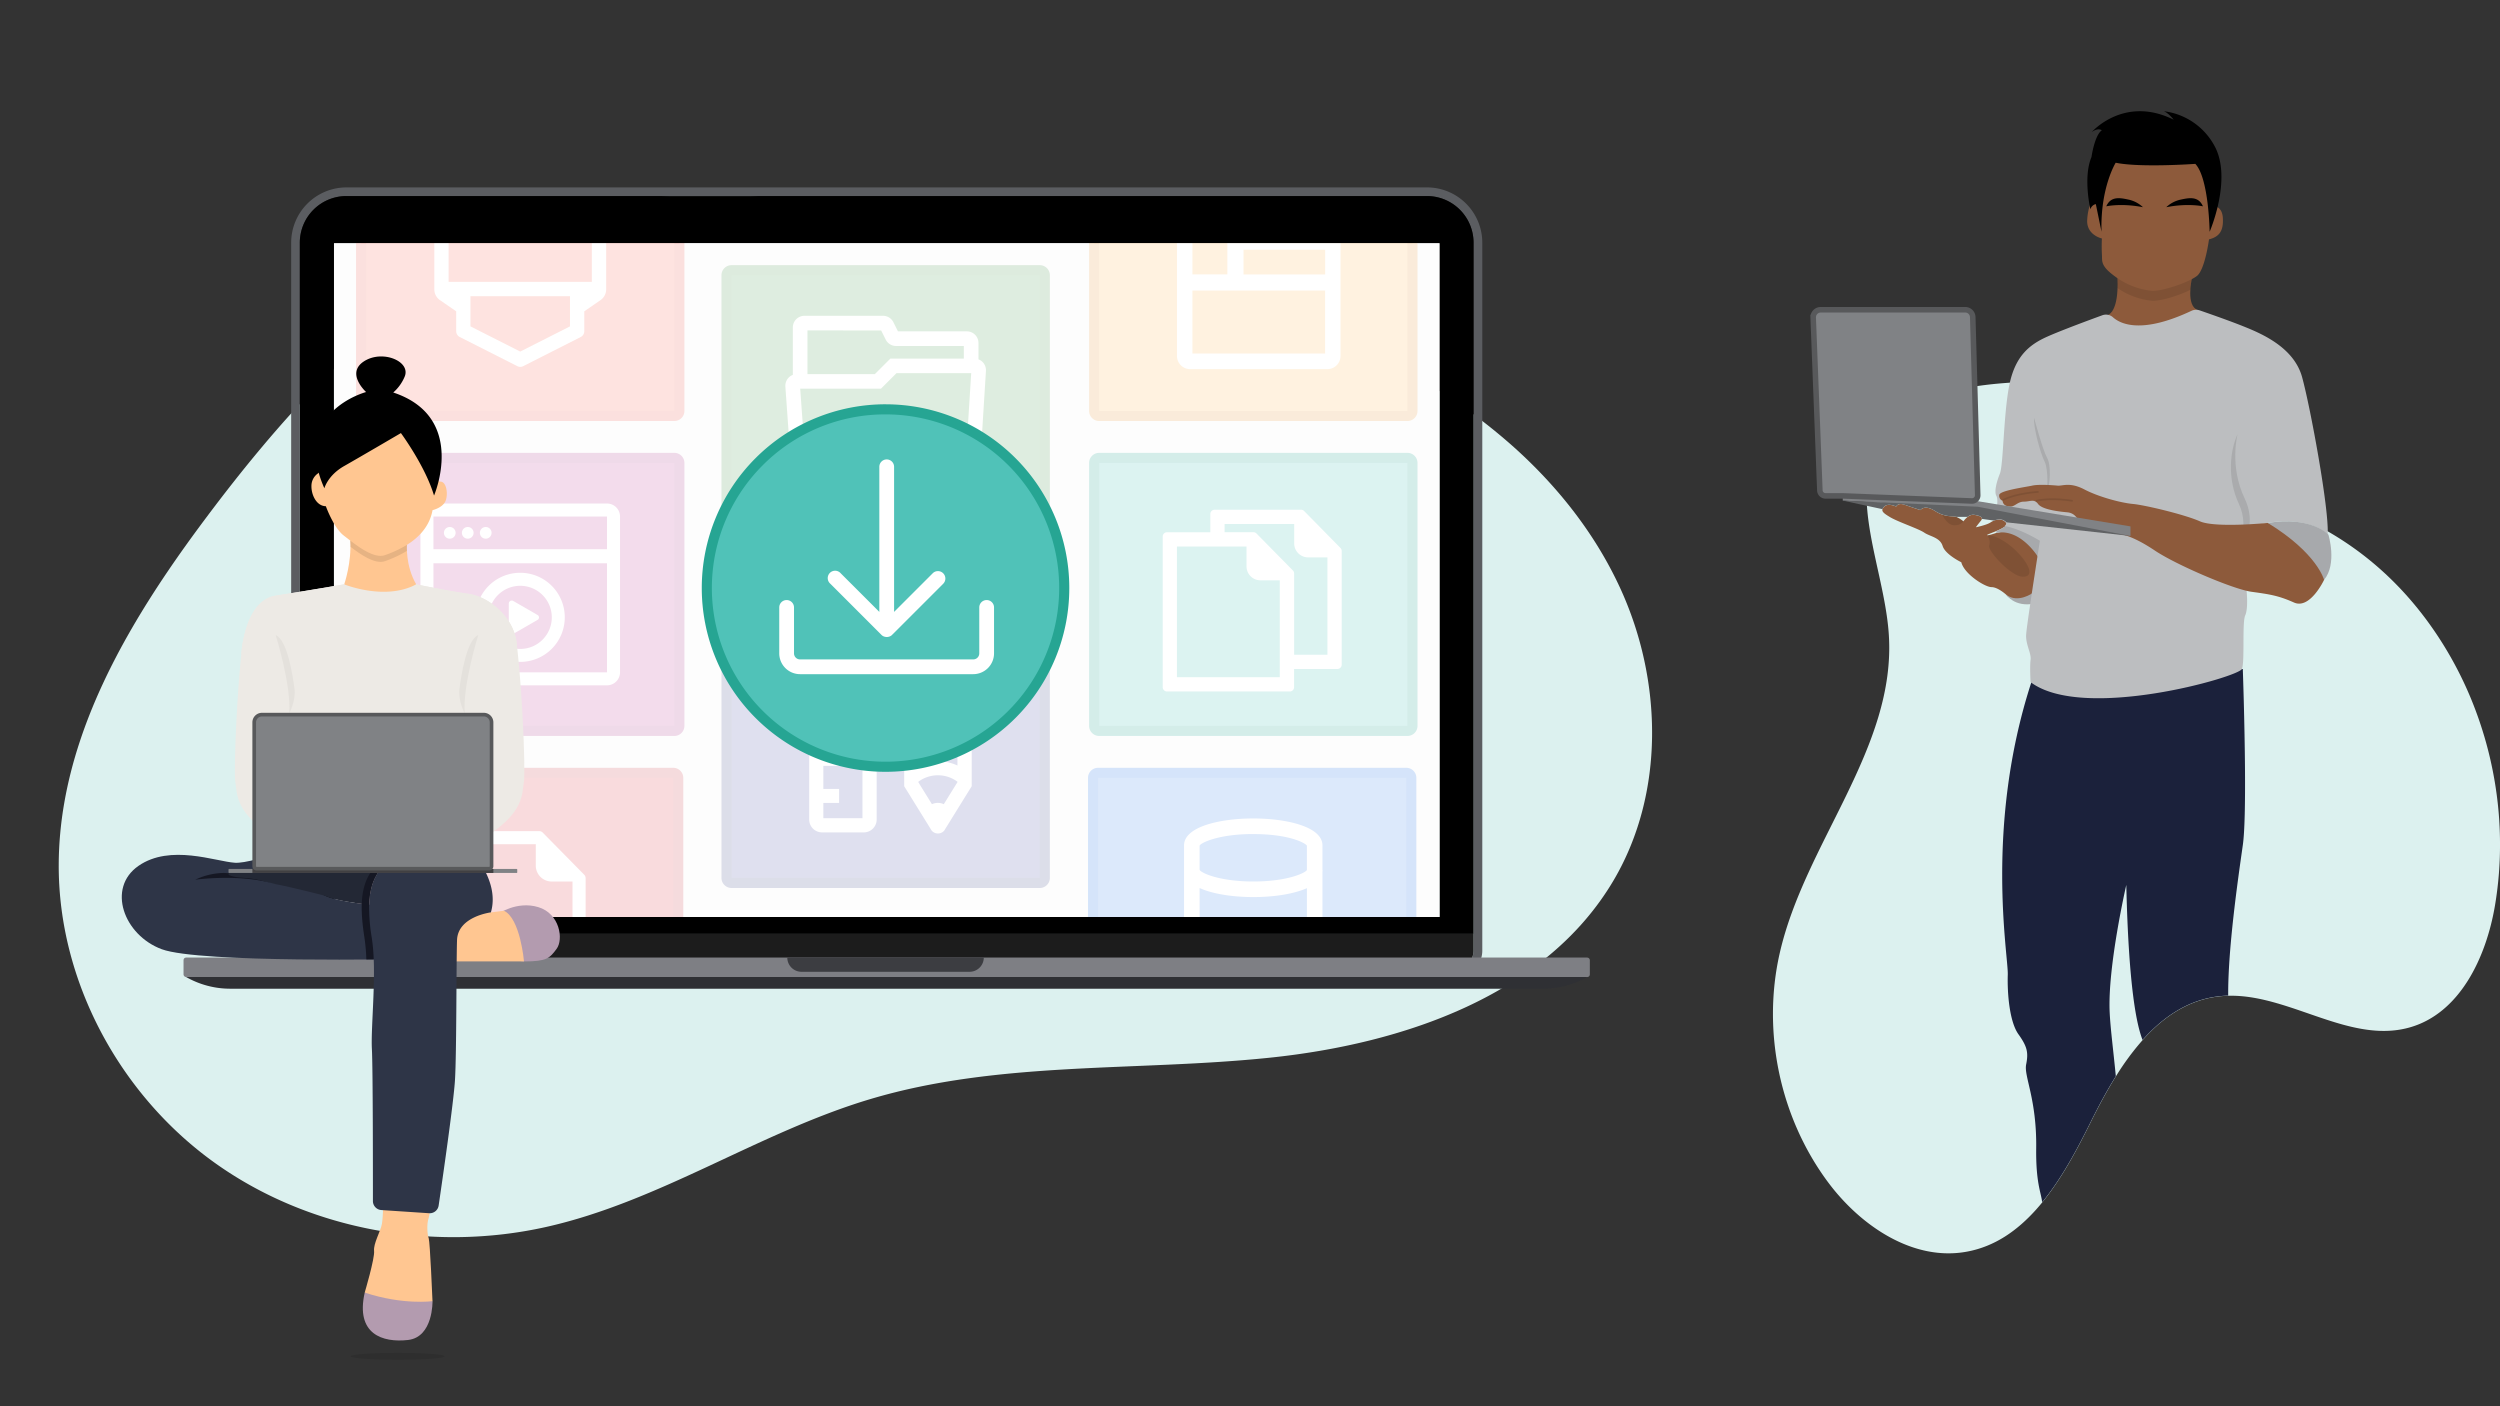 <svg viewBox="0 0 1920 1080" xmlns="http://www.w3.org/2000/svg" xmlns:xlink="http://www.w3.org/1999/xlink"><rect x="0" y="0" width="1920" height="1080" fill="#333333" stroke="none"/><clipPath id="a"><path d="m273.32 186.76h815.32v517.49h-815.32z"/></clipPath><path d="m1244.64 452.41c-19.06-41.76-47.74-78.26-82-109a439.89 439.89 0 0 0 -77.1-55.06c-98.54-55.79-228.46-107.09-345.46-51.93-27.52-33.06-64.41-59.06-105-73-89.86-30.76-191.58-9.76-273.55 38.23s-146.79 120.52-203.69 196.57c-20.06 26.81-39.54 54.9-56.5 84.19-32.65 56.36-55.98 117.11-56.24 181.59-.37 89.29 46.76 176.52 119.25 228.63s168.07 69.2 255.19 49.65 163.11-72.49 248.58-98.09c98.69-29.56 204.23-21.22 306.71-31.84s212.32-47.65 264.54-136.46c39.27-66.79 37.42-153.03 5.27-223.48z" fill="#dcf1ef"/><path d="m1901.72 546.84-.79.48.79-.48a284.36 284.36 0 0 0 -38.45-71.14c-31.59-42.42-71.59-70.61-118.26-87.21-31.05-11-57.92-31.9-75.52-59.76a71 71 0 0 0 -28.56-25.59c-25.61-12.36-55.37-11.33-83.78-10-41.05 1.86-88.31 7-111.12 41.22-26.86 40.24-3.13 92.09 3.37 141 .53 4 .95 8 1.21 12 5.76 87-64.63 160-83.86 245-13.62 60.23.35 126.13 37.24 175.65 25.09 33.68 65.68 61.06 106.93 53.19 21.31-4 38.48-16.23 52.88-32.32 1.58-1.77 3.14-3.59 4.65-5.45 14.91-18.24 26.72-40.5 37.15-61.47 5.82-11.72 12.21-23.8 19.4-35.3a203 203 0 0 1 20.53-27.87q1.44-1.62 2.93-3.19c.63-.68 1.28-1.34 1.92-2 14.41-14.62 31.42-25.28 52-28.13a76.94 76.94 0 0 1 8.93-.72c12.44-.33 24.82 2.12 37.14 5.66 34.35 9.85 68.29 28.19 102.1 18.68 38.64-10.87 58.76-53.72 65.53-93.29 8.45-49.8 3.15-101.67-14.36-148.96z" fill="#dcf1ef"/><path d="m1700.58 158.36s6.1.1 6.58 9.2-2.13 14.14-10.65 16.27c0 0-3.05 23.34-9.3 28.13s-25.13 11.48-34.13 11.48a56.36 56.36 0 0 1 -27-9.88c-13.36-9.3-11.43-12.59-11.81-18.21a112.94 112.94 0 0 1 0-12.2s-11.76-2.52-11.31-13.94a42.52 42.52 0 0 1 5.5-19.37l8.33-32.54h63.91l19.95 27.5z" fill="#8d5a3b"/><path d="m1691.87 158.46s-11.43-2.61-28.18.68a23.08 23.08 0 0 1 10.94-5.81c6.78-1.46 13.75-2.81 17.24 5.13z"/><path d="m1617.62 158.46s11.43-2.61 28.18.68a23.08 23.08 0 0 0 -10.94-5.81c-6.78-1.46-13.75-2.81-17.24 5.13z"/><path d="m1697 178s-.58-41.25-11-52.15c0 0-42.12 3.05-61.15-.87 0 0-11.91 19.17-10.89 53l-4.36-21.21s-2.91.29-4.21 3.92c0 0-5.71-24.6.87-40.09 0 0 2.32-16.66 7.94-20.53 0 0-2.71-2.32-7.75 1.36 0 0 24.79-28.47 62.94-9.49 0 0-3.87-5.11-7.55-6.52a51.36 51.36 0 0 1 39.12 27.05c13.47 25.36-3.96 65.53-3.96 65.53z"/><path d="m1683.28 214.4s-4.67 20.5 4.64 23.75l-22.11 30.49-59.62-6.83 13-20.1s8.22-2.24 7-28.16l44.7-5.89z" fill="#8d5a3b"/><path d="m1626.09 221.14a56.43 56.43 0 0 0 27 9.89c7.44 0 20.85-4.19 29.09-8.47a62.88 62.88 0 0 1 1.1-8.17c-8.18 4.34-22.65 9-30.19 9a56.43 56.43 0 0 1 -27-9.89 66.44 66.44 0 0 1 0 7.64z" opacity=".1"/><path d="m1722.47 649.13c-3.74 26.37-11.5 79.91-11.21 115.52a76.94 76.94 0 0 0 -8.93.72c-20.53 2.85-37.54 13.51-52 28.13-.64.66-1.29 1.32-1.92 2q-1.48 1.57-2.93 3.19c-4.4-11.34-10.64-39.18-12.49-119.07 0 0-14.56 63.26-12.74 98.31.67 12.93 2.91 29.75 4.7 48.63-7.19 11.5-13.58 23.58-19.4 35.3-10.43 21-22.24 43.23-37.15 61.47-.94-7.82-4.93-15-4.6-41.64.47-37.77-9.54-55.07-7.72-64.17s.91-13.65-5.92-23.21-8.65-31.18-8.19-45.85-17.89-113.46 18.03-224.24l.12-.36 3.5-.22 158.2-9.87h.65s1.45 40.55 1.69 78.25c.15 23.81-.16 46.53-1.69 57.11z" fill="#1b213b"/><path d="m1451.67 397.22c6.14 3.65 21.85 8.87 26.17 11.84s12.06 3.63 14.1 10.24 14.34 12.51 14.34 12.51c2.28 9.11 18.21 19.11 23.21 19.11s11.39 5.93 11.39 5.93c4.55 5.46 14.34 5 14.34 5l5.87-6.43c1.8-12.06 3.75-24.63 5-32.41l-4.26-7.09-18.2-8.66-10.47 2s-7.28 2.54-7.06 1.62c.18-.7 10.75-3.81 14.17-6.92 1.07-1 1.45-1.94.63-2.84a7.31 7.31 0 0 0 -7.06-2 14 14 0 0 0 -5.23 2.18c-3 2-11.15 3.65-11.15 3.65s1.6-2.28 3.86-5-.9-3.86-5.23-4.55-8.19 5-8.19 5a23 23 0 0 0 -5.46-3.41c-2.5-.9-8.19.68-16.38-4.55s-11.15-.68-11.15-.68-6.36-2-11.82-4-6.83 1.31-6.83 1.31-6.14-3-9.11 0-1.62 4.5 4.52 8.15z" fill="#8d5a3b"/><path d="m1491.58 395.19s3.33 7.73 8.79 8.18 7.51-3 7.51-3a23 23 0 0 0 -5.46-3.41c-1.88-.66-5.6.04-10.84-1.77z" opacity=".1"/><path d="m1526.09 410.87s3.13 3.93 1.59 8 16.9 23.89 25.69 24.06 5.38-8.53-2.13-16.9-17.36-14.82-25.15-15.16z" opacity=".1"/><path d="m1561.1 455.41s-11.23 8.15-20.22 1.43c0 0 6.26 9.65 21.39 6.76l3.3-6.08z" fill="#a7a9ac"/><path d="m1533.14 409.25.29-.05c18.69-3.29 31.87 18.72 31.87 18.72l2.74 1.13 5.54-7.59-2.73-12.71-22.87-9.9-7.1 2.27c.82.9.44 1.87-.63 2.84a27.51 27.51 0 0 1 -6.95 3.81z" fill="#a7a9ac"/><path d="m1533.2 380.84c1.71 3.07 0 10.92 0 10.92v7.37a7.31 7.31 0 0 1 7.06 2c.82.9.44 1.87-.63 2.84 12.85 2.4 27 11.36 27 11.36l-1.2 7.66c0 .12 0 .25-.05.37l-.16 1.08a.15.15 0 0 0 0 .07c-.41 2.58-.87 5.58-1.38 8.85-.07.48-.15 1-.22 1.43s-.18 1.16-.27 1.76c-.05.4-.12.79-.18 1.19-.2 1.37-.42 2.74-.64 4.16-.56 3.66-1.15 7.45-1.71 11.24-.08.57-.18 1.15-.26 1.72l-.08.55c-2.24 14.91-4.27 29-4.41 32.29-.34 7.51 4.1 14 3.41 19.11s0 17.07 0 17.07c40.28 30.38 160.09-4 162.35-10.13s0-35.72 2.51-41.18 1-19.35 1-19.35l-2.34-39.85 11.37-10.46c38.68-8.66 53.25 7.73 53.25 7.73 1.38-18.64-13.21-97.84-19.62-121.05s-31.87-33.68-45.52-39.14c-10.53-4.22-26.47-9.78-33.22-12.11a8.22 8.22 0 0 0 -6.13.33c-38.18 18-54.46 10.31-60.38 5a8.11 8.11 0 0 0 -8.19-1.54c-10.13 3.7-32.17 11.86-42.49 16.51-13.65 6.14-24.58 15-29 37.55s-4.44 60.76-7.17 67.58-4.4 13.99-2.7 17.07z" fill="#bcbec0"/><path d="m1562.13 320.76s6.83 25.43 10.07 30.89 2.22 22 0 25.26c0 0 1.19-16.21-2-22.53s-8.58-25.77-8.07-33.62z" opacity=".1"/><path d="m1718.46 333.39s-6.49 24.58 5.46 49.49-7.22 44-7.22 44 12-20.3 2.78-39.85-6.82-41.03-1.02-53.64z" opacity=".1"/><path d="m1784.89 445.35s-10.76 22.87-23.05 17.41-18.77-6.33-32.77-8.28-57.69-20.64-74.07-31.61-25.26-12.68-28.67-13-29.33-7.87-29.33-7.87-1.71-7.85-9.22-8.53-19.46-2.23-22.53-6.41-6.14-1.79-10.92-1.79-6.83 3.75-10.24 3.75-5.8-1.36-6.14-4.44a4.16 4.16 0 0 1 -2.56-4.44c.34-3.41 20-6 25.26-7.17s15.87-.34 19.63 0 9.39-2.9 20.48 2.9 28.22 10.34 37.32 11.17 39.6 8.08 51.43 13.33 52.21 1.23 52.21 1.23l35.62 13.58 7.58 19.11z" fill="#8d5a3b"/><path d="m1741.68 401.62c38.08 23.29 43.2 43.73 43.2 43.73 10.24-12.29 3.35-34.71 3.35-34.71-.71-.75-13.76-14.34-46.55-9.02z" fill="#a7a9ac"/><path d="m1636.2 404.27-117.19-19.34-103.77-4.1v3.65l44.61 2.6 39.88 3.65 8.15 1.71 6.12-.34 26.88 4.15 95.32 15.42z" fill="#808285"/><path d="m1415.24 384.48 30.49 6.55a5.24 5.24 0 0 1 1.39-2c3-3 9.11 0 9.11 0s1.37-3.32 6.83-1.31 11.82 4 11.82 4 3-4.55 11.15.68 13.89 3.65 16.38 4.55h8.72a6.6 6.6 0 0 1 4.93-1.6c3.5.55 6.24 1.39 6 3.14l9.33 1.31a12.44 12.44 0 0 1 2.46-.72 7.31 7.31 0 0 1 7.06 2s.05.05.05.08l95.26 10.47-117.32-22.47z" fill="#606264"/><g stroke-miterlimit="10"><path d="m1515.07 243.51 3.81 136.76a4.36 4.36 0 0 1 -4.53 4.48l-99.11-3.91h-13.24a4.36 4.36 0 0 1 -4.35-4.19l-5.12-132.75a5.78 5.78 0 0 1 5.78-6h111a5.78 5.78 0 0 1 5.76 5.61z" fill="#808285" stroke="#58595b" stroke-width="4.26"/><path d="m1591.28 384.59s-15.7-2.73-27.31 0" fill="none" opacity=".1" stroke="#000" stroke-linecap="round" stroke-width="1.37"/><path d="m1565.14 377.79s-15.92.83-26.62 6.08" fill="none" opacity=".1" stroke="#000" stroke-linecap="round" stroke-width="1.37"/></g><path d="m256.44 186.76h849.07v517.49h-849.07z" fill="#f5f5f5"/><path d="m273.32 186.76h815.32v517.49h-815.32z" fill="#f5f5f5"/><g clip-path="url(#a)"><rect fill="#f87462" height="209.66" rx="3.88" width="244.44" x="277.31" y="109.8"/><path d="m517.87 113.68v201.91h-236.68v-201.91zm0-7.76h-236.68a7.76 7.76 0 0 0 -7.76 7.76v201.91a7.76 7.76 0 0 0 7.76 7.76h236.68a7.75 7.75 0 0 0 7.76-7.76v-201.91a7.75 7.75 0 0 0 -7.76-7.76z" fill="#ea655a"/><rect fill="#6066ae" height="209.66" rx="3.88" width="244.44" x="557.97" y="468.43"/><path d="m798.53 472.31v201.91h-236.68v-201.91zm0-7.76h-236.68a7.76 7.76 0 0 0 -7.76 7.76v201.91a7.76 7.76 0 0 0 7.76 7.76h236.68a7.76 7.76 0 0 0 7.76-7.76v-201.91a7.76 7.76 0 0 0 -7.76-7.76z" fill="#525a8f"/><rect fill="#c2529e" height="209.66" rx="3.88" width="244.44" x="277.31" y="351.67"/><path d="m517.87 355.55v201.91h-236.68v-201.91zm0-7.76h-236.68a7.76 7.76 0 0 0 -7.76 7.76v201.91a7.76 7.76 0 0 0 7.76 7.76h236.68a7.75 7.75 0 0 0 7.76-7.76v-201.91a7.75 7.75 0 0 0 -7.76-7.76z" fill="#af4691"/><rect fill="#5ca762" height="209.66" rx="3.88" width="244.44" x="557.97" y="207.51"/><path d="m798.53 211.39v201.91h-236.68v-201.91zm0-7.75h-236.68a7.76 7.76 0 0 0 -7.76 7.75v201.91a7.76 7.76 0 0 0 7.76 7.76h236.68a7.76 7.76 0 0 0 7.76-7.76v-201.91a7.76 7.76 0 0 0 -7.76-7.75z" fill="#569959"/><rect fill="#e14d57" height="209.66" rx="3.88" width="244.44" x="276.46" y="593.54"/><path d="m517 597.42v201.91h-236.66v-201.91zm0-7.76h-236.66a7.76 7.76 0 0 0 -7.76 7.76v201.91a7.76 7.76 0 0 0 7.76 7.76h236.66a7.76 7.76 0 0 0 7.76-7.76v-201.91a7.76 7.76 0 0 0 -7.76-7.76z" fill="#ce4a57"/><rect fill="#ffbf66" height="209.66" rx="3.88" width="244.44" x="840.32" y="109.8"/><path d="m1080.88 113.68v201.91h-236.68v-201.91h236.69m0-7.76h-236.69a7.76 7.76 0 0 0 -7.76 7.76v201.91a7.76 7.76 0 0 0 7.76 7.76h236.69a7.76 7.76 0 0 0 7.76-7.76v-201.91a7.76 7.76 0 0 0 -7.76-7.76z" fill="#e69d44"/><rect fill="#50c2b8" height="209.66" rx="3.88" width="244.44" x="840.32" y="351.67"/><path d="m1080.88 355.55v201.91h-236.68v-201.91h236.69m0-7.76h-236.69a7.76 7.76 0 0 0 -7.76 7.76v201.91a7.76 7.76 0 0 0 7.76 7.76h236.69a7.76 7.76 0 0 0 7.76-7.76v-201.91a7.76 7.76 0 0 0 -7.76-7.76z" fill="#26a593"/><rect fill="#5290e9" height="209.66" rx="3.88" width="244.44" x="839.47" y="593.54"/><path d="m1080 597.42v201.91h-236.65v-201.91zm0-7.76h-236.65a7.76 7.76 0 0 0 -7.76 7.76v201.91a7.76 7.76 0 0 0 7.76 7.76h236.65a7.76 7.76 0 0 0 7.76-7.76v-201.91a7.76 7.76 0 0 0 -7.76-7.76z" fill="#2c7ae8"/><g fill="#fff"><path d="m439.69 767.85h-95.07v-119.5h66.87v16.47a12.2 12.2 0 0 0 12.21 12.18h16zm-101.35-129.55a3.77 3.77 0 0 0 -3.76 3.76v132.07a3.77 3.77 0 0 0 3.76 3.76h107.66a3.76 3.76 0 0 0 3.76-3.76v-99.68a3.79 3.79 0 0 0 -1.08-2.65l-31.88-32.38a3.74 3.74 0 0 0 -2.68-1.12z"/><path d="m1029.48 420.84-27.91-28.37a3.3 3.3 0 0 0 -2.35-1h-66.4a3.3 3.3 0 0 0 -3.29 3.3v14h-33.27a3.3 3.3 0 0 0 -3.3 3.3v115.7a3.3 3.3 0 0 0 3.3 3.3h94.31a3.3 3.3 0 0 0 3.29-3.3v-14h33.27a3.3 3.3 0 0 0 3.3-3.3v-87.31a3.32 3.32 0 0 0 -.95-2.32zm-46.59 99.27h-79v-100.39h53.44v15.28a10.69 10.69 0 0 0 10.69 10.69h14.84v74.44zm11-17.27v-62.42a3.31 3.31 0 0 0 -.95-2.31l-27.94-28.37a3.3 3.3 0 0 0 -2.35-1h-22.15v-6.3h53.44v14.89a10.73 10.73 0 0 0 10.74 10.74h14.79v74.75z"/><path d="m456.93 174.28h-8.19v-15.95a5 5 0 0 0 -3.74-4.83l-44.21-11.2a5.12 5.12 0 0 0 -2.46 0l-44.21 11.2a5 5 0 0 0 -3.77 4.84v15.95h-8.19a8.62 8.62 0 0 0 -8.6 8.61v39.36a10 10 0 0 0 4.31 8.22l12.49 8.62v15.27a5 5 0 0 0 2.74 4.46l44.21 22.38a5 5 0 0 0 4.52 0l44.17-22.39a5 5 0 0 0 2.74-4.46v-15.27l12.49-8.62a10 10 0 0 0 4.31-8.22v-39.36a8.62 8.62 0 0 0 -8.61-8.61zm-95.62-11.28 38.22-9.67 38.22 9.67v11.28h-76.44zm38.22 107-38.22-19.35v-23.16h76.43v23.18zm55-53.52h-110v-31.21h110z"/><path d="m754.8 278.2a9.08 9.08 0 0 0 -3.33-2.23v-12.56a8.94 8.94 0 0 0 -8.93-8.93h-52.91l-3.5-7a8.87 8.87 0 0 0 -8-4.94h-60.3a8.93 8.93 0 0 0 -8.93 8.93v36.44a8.93 8.93 0 0 0 -5.74 8.35v.62l5.5 77a9 9 0 0 0 8.91 8.29h125.16a9 9 0 0 0 8.92-8.38l5.55-88.89a9 9 0 0 0 -2.4-6.7zm-78.08-24.42 3.5 7a8.89 8.89 0 0 0 8 4.94h52v9.67h-56.4l-11.95 11.95h-51.74v-33.57zm63.86 117.14h-120.86l-4.23-59.41-.93-13h62l10.16-10.16 1.79-1.79h57.37l-.81 13z"/><path d="m1019.43 143.9h-105.43a10.11 10.11 0 0 0 -10.08 10.1v119.38a10.11 10.11 0 0 0 10.08 10.11h105.4a10.11 10.11 0 0 0 10.11-10.11v-119.38a10.11 10.11 0 0 0 -10.08-10.1zm-1.75 35.48h-62.68v-23.53h62.72zm-62.68 12.39h62.72v19h-62.72zm-12.39-35.92v54.91h-26.83v-54.91zm-26.83 115.68v-48.38h101.9v48.37z"/><circle cx="345.42" cy="409.22" r="4.5"/><circle cx="359.23" cy="409.22" r="4.5"/><circle cx="373.04" cy="409.22" r="4.5"/><path d="m412.66 476.17-18.46 10.65a2.28 2.28 0 0 1 -3.45-2v-21.26a2.28 2.28 0 0 1 3.45-2l18.46 10.66a2.16 2.16 0 0 1 0 3.95z"/><path d="m466.18 386.71h-133.3a10 10 0 0 0 -10 10v119.62a10 10 0 0 0 10 10h133.3a10 10 0 0 0 10-10v-119.65a10 10 0 0 0 -10-9.97zm0 10v25.09h-133.3v-25.12zm-133.3 119.62v-83.73h133.3v83.73z"/><path d="m399.53 449.89a24.25 24.25 0 1 1 -24.25 24.25 24.28 24.28 0 0 1 24.25-24.25m0-10a34.22 34.22 0 1 0 34.22 34.22 34.22 34.22 0 0 0 -34.22-34.22z"/><path d="m1015.65 708.1v-38.62a10.87 10.87 0 0 0 .08-1.27h-.08v-18.93c0-6.68-6-12.17-17.34-15.87-9.52-3.11-22.24-4.83-35.81-4.83s-26.29 1.71-35.82 4.83c-11.35 3.71-17.34 9.2-17.34 15.87v98.19c0 6.68 6 12.17 17.34 15.87 9.53 3.11 22.25 4.83 35.82 4.83s26.28-1.71 35.81-4.83c11.34-3.71 17.34-9.2 17.34-15.87v-38.1a10.87 10.87 0 0 0 .08-1.27zm-94.35-26.1a52.11 52.11 0 0 0 5.47 2.12c9.53 3.11 22.25 4.83 35.82 4.83s26.28-1.71 35.81-4.83a52.34 52.34 0 0 0 5.31-2v26c-1.35 2.32-15.17 8.8-41.12 8.8-26.37 0-40.31-6.71-41.2-8.89h-.08zm41.21-41.43c28.25 0 40.39 7.18 41.19 8.94v18.68c-1.35 2.32-15.17 8.8-41.12 8.8-26.37 0-40.31-6.71-41.2-8.89h-.08v-18.63c.86-2.19 14.7-8.93 41.21-8.93zm0 115.67c-26.37 0-40.31-6.71-41.2-8.89v-25.5a52.12 52.12 0 0 0 5.46 2.12c9.53 3.11 22.25 4.83 35.82 4.83s26.28-1.71 35.81-4.83a52.34 52.34 0 0 0 5.31-2v25.35c-.86 2.15-14.71 8.89-41.2 8.89z"/><path d="m663.37 500.53h-32a9.91 9.91 0 0 0 -9.91 9.91v118.93a9.91 9.91 0 0 0 9.91 9.91h32a9.91 9.91 0 0 0 9.91-9.91v-118.93a9.91 9.91 0 0 0 -9.91-9.91zm-1 127.84h-30.05v-11.74h12.1v-10.74h-12.1v-17.69h12.1v-10.74h-12.1v-17.69h12.1v-10.77h-12.1v-17.65h12.1v-10.74h-12.1v-9.17h30.06z"/><path d="m736.32 500.53h-32a9.91 9.91 0 0 0 -9.91 9.91v93.36l2.67 4.31 18.47 29.83a6.36 6.36 0 0 0 9.58 0l18.45-29.8 2.69-4.34v-93.36a9.91 9.91 0 0 0 -9.95-9.91zm-1 10.9v14.32h-30.05v-14.31zm-30.06 25.06h9.63v48.51a36.44 36.44 0 0 0 -9.63 2.94zm29 65.91-9.42 15.22a10.88 10.88 0 0 0 -9.11 0l-9.44-15.24-1-1.68v-.32a25.19 25.19 0 0 1 30.06 0v.28zm-8.62-17.4v-48.51h9.68v51.42a36.43 36.43 0 0 0 -9.68-2.91z"/></g></g><path d="m1095.86 150.56a35.83 35.83 0 0 1 35.83 35.83v543.76a12.89 12.89 0 0 1 -2.44 7.55l-2 2.75h-892.57l-2-2.75a12.89 12.89 0 0 1 -2.44-7.55v-543.76a35.83 35.83 0 0 1 35.83-35.83h829.77m0-6.63h-829.75a42.51 42.51 0 0 0 -42.47 42.47v543.75a19.41 19.41 0 0 0 3.7 11.43l2 2.74 2 2.76h899.39l2-2.76 2-2.75a19.4 19.4 0 0 0 3.69-11.43v-543.75a42.51 42.51 0 0 0 -42.47-42.47z" fill="#5b5d61"/><path d="m1095.86 150.56h-829.77a35.83 35.83 0 0 0 -35.83 35.83v530.86h901.44v-530.86a35.83 35.83 0 0 0 -35.84-35.83zm9.65 553.69h-849.07v-517.49h849.07z"/><path d="m1131.7 717.25v12.9a12.89 12.89 0 0 1 -2.44 7.55l-2 2.75h-892.58l-2-2.75a12.89 12.89 0 0 1 -2.44-7.55v-12.9z" fill="#1c1c1c"/><rect fill="#7e7f84" height="14.96" rx="1.95" width="1080.05" x="140.95" y="735.41"/><path d="m604.63 735.41h150.92a0 0 0 0 1 0 0 10.92 10.92 0 0 1 -10.92 10.92h-129.07a10.92 10.92 0 0 1 -10.92-10.92 0 0 0 0 1 -.01 0z" fill="#3c3d41"/><path d="m1185.2 759.33h-1008.45a68.37 68.37 0 0 1 -33.84-9h1076.09a68.37 68.37 0 0 1 -33.8 9z" fill="#2f3034"/><path d="m256.58 186.76h849.07v517.49h-849.07z" fill="#fff" opacity=".8"/><path d="m680.09 588.88c-75.68 0-137.25-61.57-137.25-137.25s61.57-137.25 137.25-137.25 137.25 61.57 137.25 137.25-61.57 137.25-137.25 137.25z" fill="#50c2b8"/><path d="m680.09 318.25a133.37 133.37 0 1 1 -94.31 39.06 132.5 132.5 0 0 1 94.31-39.06m0-7.76a141.13 141.13 0 1 0 141.13 141.14 141.13 141.13 0 0 0 -141.13-141.13z" fill="#26a593"/><path d="m747.46 517.76h-133a16 16 0 0 1 -16-16v-35.25a5.67 5.67 0 0 1 11.34 0v35.28a4.64 4.64 0 0 0 4.64 4.64h133a4.64 4.64 0 0 0 4.64-4.64v-35.28a5.67 5.67 0 0 1 11.34 0v35.28a16 16 0 0 1 -15.96 15.97z" fill="#fff"/><path d="m724.34 440.26a5.67 5.67 0 0 0 -8 0l-29.68 29.68v-111.43a5.67 5.67 0 1 0 -11.34 0v111.43l-29.68-29.68a5.67 5.67 0 1 0 -8 8l39.36 39.37a5.7 5.7 0 0 0 .88.72h.06a5.63 5.63 0 0 0 .92.48h.07a5.62 5.62 0 0 0 1 .29h.06a5.49 5.49 0 0 0 2.09 0h.06a5.63 5.63 0 0 0 1-.29h.07a5.65 5.65 0 0 0 .92-.48h.06a5.7 5.7 0 0 0 .88-.72l39.35-39.35a5.67 5.67 0 0 0 -.08-8.02z" fill="#fff"/><path d="m243.93 363.77a11.64 11.64 0 0 0 -4.74 9.49c-.14 6.61 3.74 15.38 11.07 15.52 0 0 5.89 16.53 13.8 22.57s22.42 18.4 31.77 14.95 32.34-12.22 36.36-34.5c0 0 7.62-1.72 9.92-6.9s.86-16.1-4.74-14.95l-18.73-41.06-27.46-3.83z" fill="#ffc691"/><path d="m302.72 301.67-.69-.23a33.18 33.18 0 0 0 8.74-12.14c5-11.79-17.06-21-31.24-11.79s1.63 23.57 1.63 23.57-58.07 15.25-32.05 73.92c0 0 2.59-9.92 15.24-17.1s43.55-25.3 43.55-25.3 18.69 25.3 25.44 48c-.01-.02 25.72-59.67-30.62-78.93z"/><path d="m312.53 418.43s-1.22 16 7.09 30.32l-3.62 21.89-62.92-9.88 11.29-12s5.85-17.1 4.57-33.6l29.77-12.26z" fill="#ffc691"/><path d="m312.52 423.06a88.91 88.91 0 0 1 -16.7 7.85c-7.57 2.79-18.55-4.8-26.65-11 0-1.58-.06-3.16-.18-4.74 8.11 6.21 19.2 13.95 26.83 11.13a88.93 88.93 0 0 0 16.71-7.85 42.73 42.73 0 0 0 -.01 4.61z" opacity=".1"/><path d="m324.64 991.15 7.53 8.16s.63 27.6-18.82 29.8-40.46-4.39-33.25-36.38l25.31-9.73z" fill="#b39baf"/><path d="m382.35 702s14.43-10.35 31.05-5.33 19.45 24.78 14.11 32-7.53 9.72-25.09 9.72-20.07-36.39-20.07-36.39z" fill="#b39baf"/><path d="m341.58 738.35h60.85s-2.82-32.93-15.37-38.89l-10 1.25-35.44 2.2z" fill="#ffc691"/><path d="m329.25 919s1.79 11.29 0 16.31-1 13.17 0 15.68 2.91 48.3 2.91 48.3-22.58 3.14-52.07-6.59c0 0 7.84-26.35 7.21-32s5-15.06 6-20.7 1.25-21 1.25-21z" fill="#ffc691"/><path d="m402.27 601.2c-1.65 8.94 1.18 27.05-43.28 49.17h-134.9c-44.46-22.11-41.64-40.23-43.28-49.17-1.3-7.06.63-60.95 4.52-99 0 0 0-.09 0-.26.14-1.38.29-2.74.43-4.07a.23.23 0 0 1 0-.08c1.41-10.68 6.82-37.27 25.94-40.27 24-3.76 52.69-8.71 52.69-8.71.64.25 31.6 12.64 55.2 0 0 0 26.15 5.42 40.37 7.3 13.89 1.83 33.91 16.22 36.8 37.32 0 .41.09.83.15 1.25v.23s0 .07 0 .09c4.47 38 6.74 98.68 5.36 106.2z" fill="#edeae5"/><path d="m248 642.84s-52.76 20.7-67.55 19.76-49.65-14.6-74.12 2.4-11.29 53.16 17.88 64 188.19 7.53 188.19 7.53v-39.11s-48-2.82-62.57-9.41-1.83-45.17-1.83-45.17z" fill="#2e3547"/><path d="m211.72 679.07s-28.7-8.94-40.62-8.63a53.27 53.27 0 0 0 -21.17 5.18s34.35-4.87 61.79 3.45z" fill="#151723"/><path d="m359 650.37s25.56 24.62 18 50.34c0 0-25.41 3.14-26 21.33s-.31 86.57-1.57 107.27c-1 17.21-9.67 76.88-12.55 96.54a6.93 6.93 0 0 1 -7.32 5.91l-36.68-2.44a6.93 6.93 0 0 1 -6.48-6.92c0-23.28 0-102-.79-116.78-.94-17.41 4-59.29 0-85.16s-4.23-48.93 16-60.69 57.87-16.94 57.87-16.94z" fill="#2e3547"/><path d="m291 669.26c-5.18 7-7.24 15.82-7.51 25.67-13-1.53-26.9-3.77-33.65-6.82-5.85-2.64-7.31-10.45-7-18.85z" fill="#232835"/><path d="m285.57 720.47a144.17 144.17 0 0 1 1.43 16.33h-5.65a142.89 142.89 0 0 0 -1.42-16.38c-1.43-9.24-2.38-18.12-2.1-26.25a.32.32 0 0 0 0-.09c.36-9.51 2.42-18 7.41-24.86h5.65c-5.12 7-7.16 15.76-7.43 25.57a.35.35 0 0 0 0 .1 145.21 145.21 0 0 0 2.11 25.58z" fill="#151723"/><path d="m175.5 671.85.86-2.59h70.64l2.84 18.74s-27.93-7.14-38.12-8.94c0 0-14.19-4.39-23.92-4.86s-12.3-2.35-12.3-2.35z" fill="#232835"/><path d="m280.88 479.58-41.7 48.42-42 3.76-11.82-29.65s0-.09 0-.26c0-.56.16-2 .43-4.07a.23.23 0 0 1 0-.08c1.41-10.68 6.82-37.27 25.94-40.27 24-3.76 52.69-8.71 52.69-8.71z" fill="#edeae5"/><path d="m211.72 487.74s12.28 39.2 10.35 60.26c0 0 5.33-9.72 4.08-19.13s-5.33-37.37-14.43-41.13z" fill="#e4e1dc"/><path d="m360 517.85-82.21-22.27 41.84-46.82s26.15 5.42 40.37 7.3c13.89 1.83 33.91 16.22 36.8 37.32 0 .41.09.83.15 1.25v.23s0 .07 0 .09c2.05 21.82-36.95 22.9-36.95 22.9z" fill="#edeae5"/><path d="m367.3 487.74s-12.24 39.2-10.35 60.26c0 0-5.33-9.72-4.08-19.13s5.33-37.37 14.43-41.13z" fill="#e4e1dc"/><rect fill="#808285" height="3.07" rx=".4" width="221.75" x="175.5" y="667.36"/><path d="m193.83 667.36h185.08v3.07h-185.08z" fill="#414042"/><path d="m197.13 667.15a1.9 1.9 0 0 1 -1.89-1.89v-110.47a6 6 0 0 1 6-6h170.32a6 6 0 0 1 6 6v110.46a1.9 1.9 0 0 1 -1.89 1.89z" fill="#808285"/><path d="m371.56 550.23a4.56 4.56 0 0 1 4.56 4.56v110.46a.49.49 0 0 1 -.49.49h-178.5a.49.49 0 0 1 -.49-.49v-110.46a4.56 4.56 0 0 1 4.56-4.56zm0-2.8h-170.37a7.36 7.36 0 0 0 -7.36 7.36v110.46a3.29 3.29 0 0 0 3.29 3.29h178.5a3.29 3.29 0 0 0 3.29-3.29v-110.46a7.36 7.36 0 0 0 -7.36-7.36z" fill="#58595b"/><ellipse cx="305.41" cy="1041.65" opacity=".1" rx="36.17" ry="2.67"/></svg>